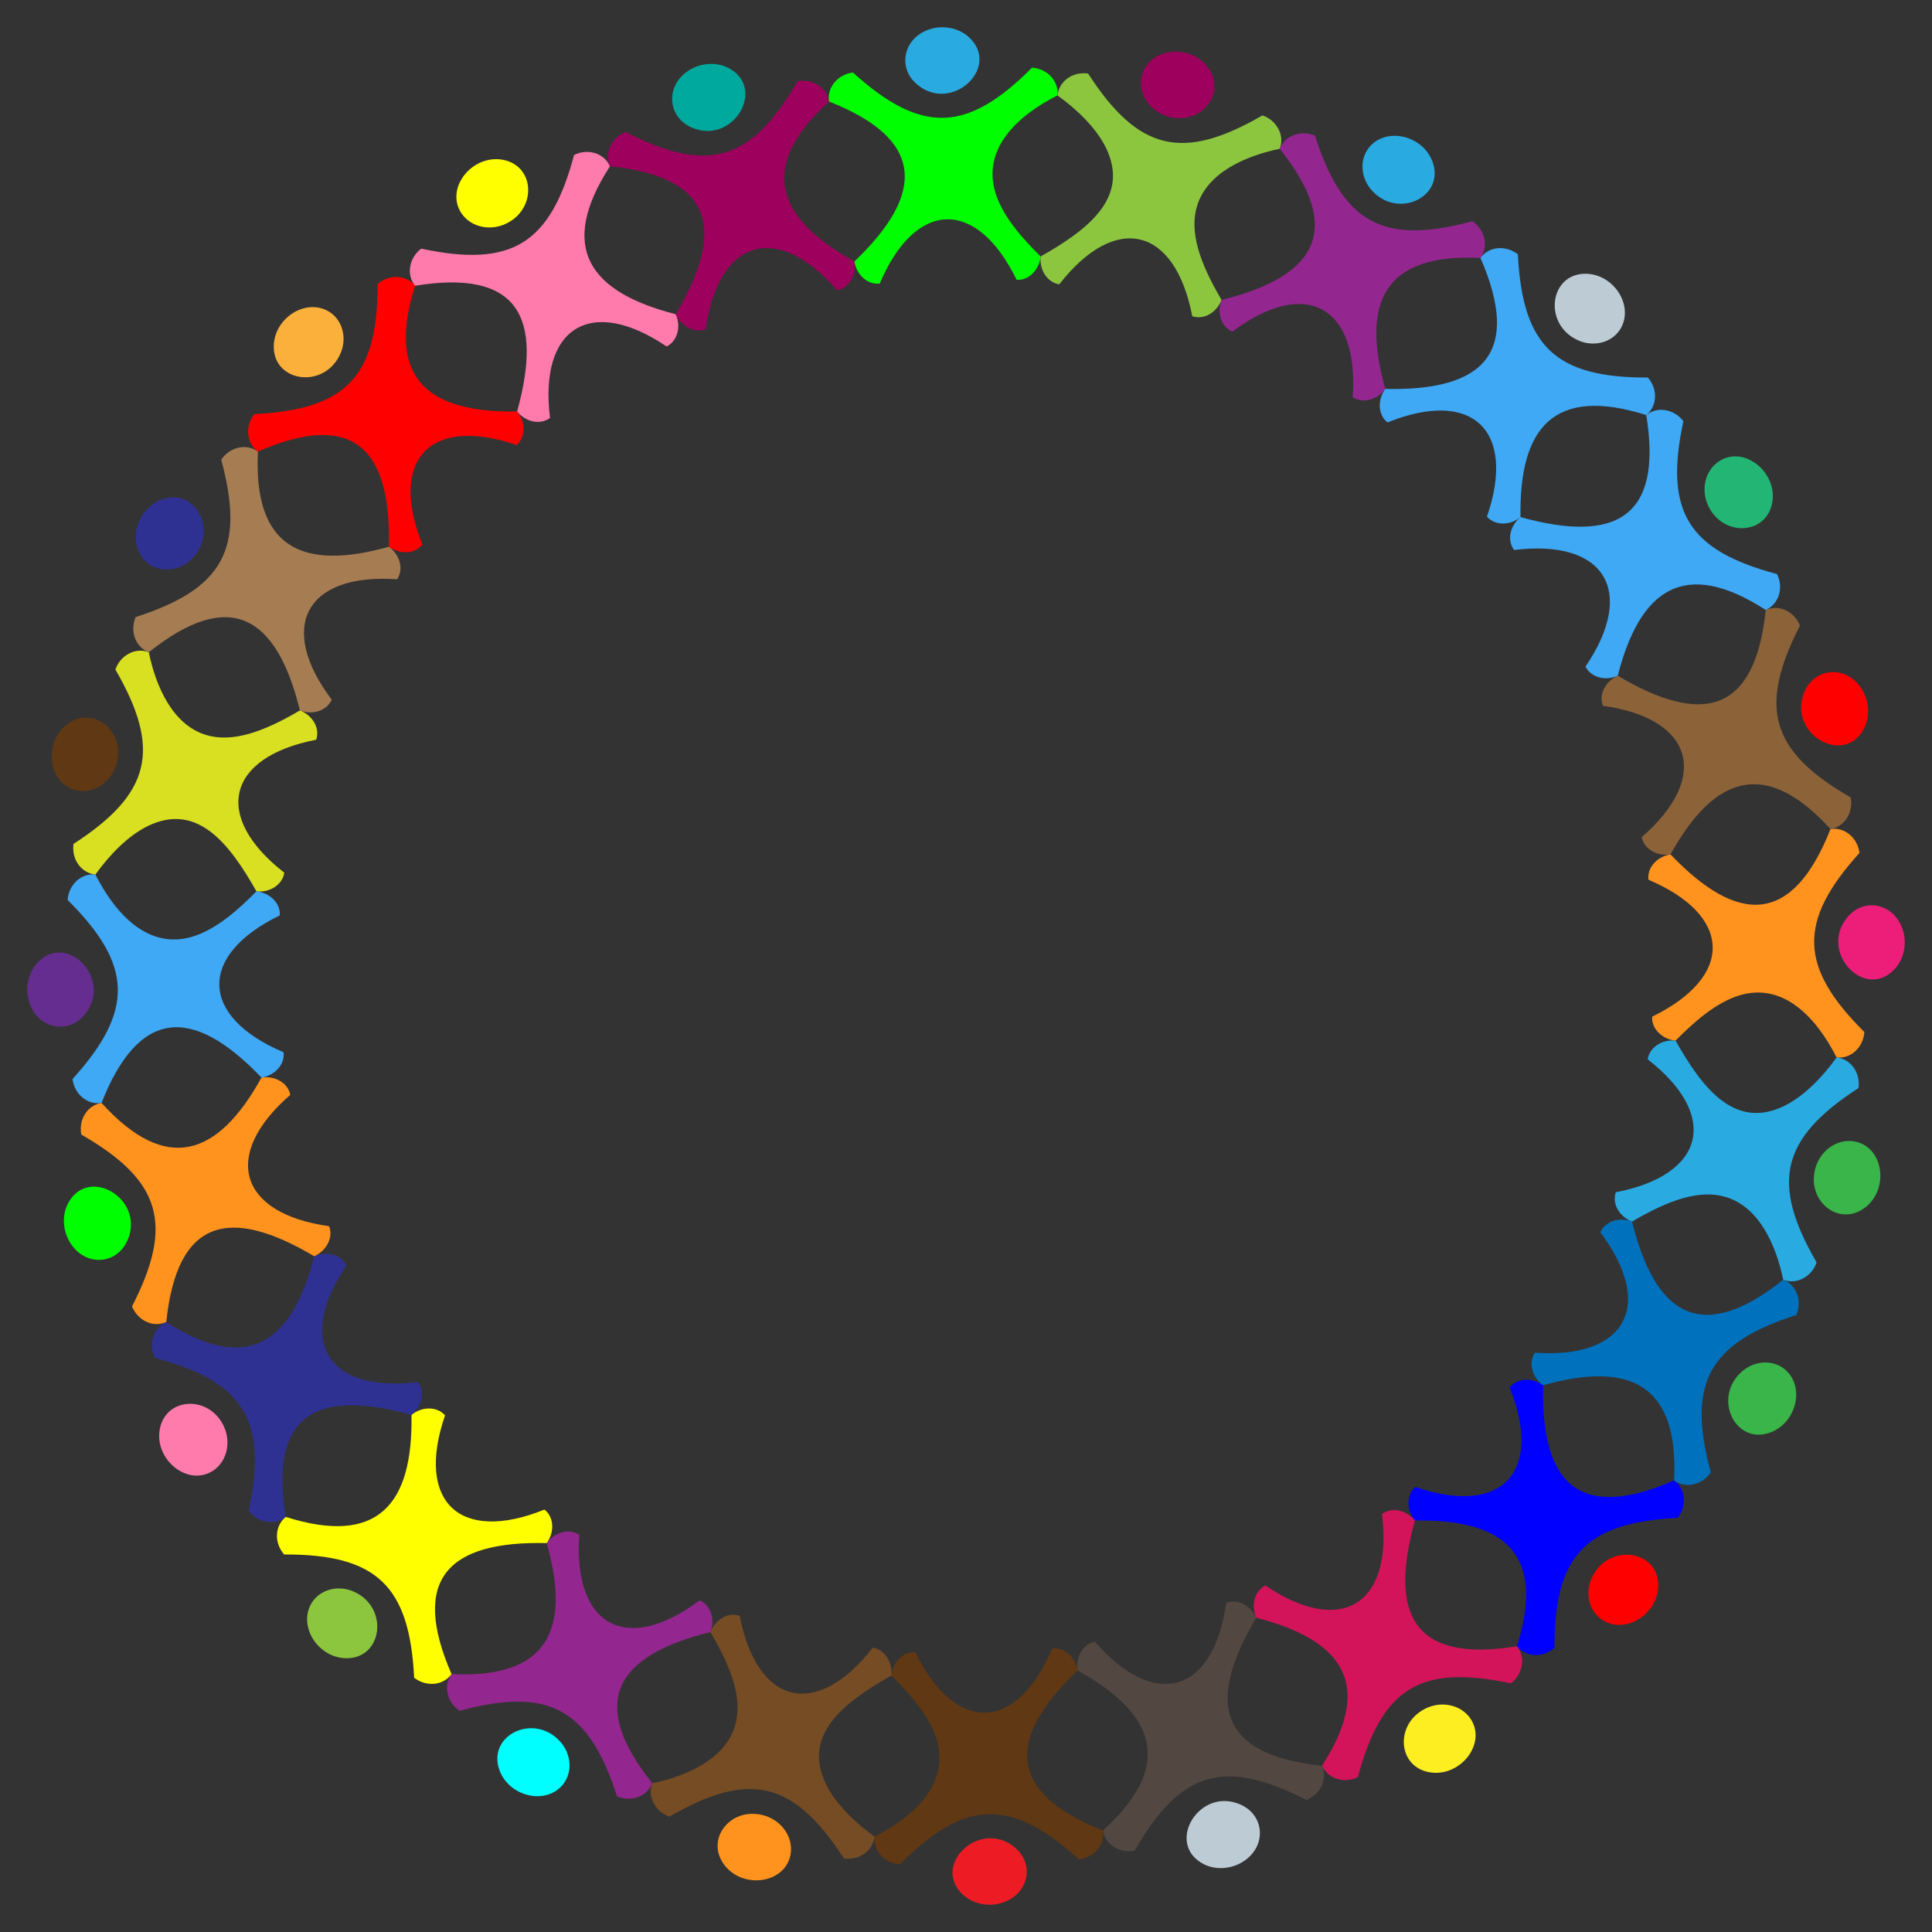 <?xml version="1.0" encoding="utf-8"?>

<!DOCTYPE svg PUBLIC "-//W3C//DTD SVG 1.1//EN" "http://www.w3.org/Graphics/SVG/1.1/DTD/svg11.dtd">
<svg version="1.1" id="Layer_1" xmlns="http://www.w3.org/2000/svg" xmlns:xlink="http://www.w3.org/1999/xlink" x="0px" y="0px"
	 viewBox="0 0 1646.494 1646.494" enable-background="new 0 0 1646.494 1646.494" xml:space="preserve">
<rect x="0" y="0" width="1646.494" height="1646.494" fill="#333333" stroke="none"/>
<g>
	<path fill="#FF931E" d="M1408.053,866.388c69.94-34.084,68.502-86.227-3.203-116.649c-1.325-10.695,7.797-19.837,18.814-21.588
		c57.793,60.548,104.078,60.185,136.311-21.59c12.178-1.938,23.137,7.603,24.72,20.327c-52.855,58.429-51.455,97.34,4.171,152.653
		c-1.102,13.518-11.792,22.907-23.669,21.66c-17.39-34.343-45.499-64.149-82.684-52.955c-20.448,6.139-39.577,23.409-54.58,38.616
		C1416.555,885.665,1407.191,876.596,1408.053,866.388z"/>
	<path fill="#ED1E79" d="M1574.281,781.875c14.965-18.407,42.625-11.361,48.17,13.762c2.129,9.602,0.077,21.313-7.182,29.551
		C1590.012,853.873,1549.589,811.631,1574.281,781.875z"/>
	<path fill="#29ABE2" d="M1377,1016.076c76.411-14.721,88.615-65.505,27.225-113.3c1.215-9.344,11.338-17.2,23.71-15.916
		c22.937,40.535,50.282,76.1,92.451,55.74c17.691-8.661,33.304-25.444,44.809-41.399c11.402,1.184,20.489,12.147,18.654,26.082
		c-66.056,42.755-75.126,80.533-35.705,148.588c-3.831,11.566-16.493,19.358-28.454,14.752
		c-5.995-29.115-20.258-61.78-48.683-70.445c-22.122-6.75-48.333,2.114-80.115,20.869
		C1380.874,1037.188,1373.521,1026.746,1377,1016.076z"/>
	<path fill="#39B54A" d="M1545.832,1003.019c1.287-20.107,18.506-33.432,35.012-30.187c25.019,4.92,29.628,42.216,6.984,57.453
		C1567.981,1043.562,1544.264,1026.613,1545.832,1003.019z"/>
	<path fill="#0071BC" d="M1308.058,1152.813c77.631,5.454,102.587-40.382,55.765-102.556c3.591-8.627,15.255-13.749,27.071-9.209
		c19.59,79.619,58.81,105.443,128.798,49.576c10.97,4.214,16.458,17.423,11.203,30.013c-74.872,24.054-93.47,58.233-72.932,134.13
		c-7.15,10.613-21.261,14.19-31.262,6.916c3.975-81.46-37.113-102.112-111.653-81.12
		C1305.877,1173.89,1302.139,1161.625,1308.058,1152.813z"/>
	<path fill="#39B54A" d="M1484.482,1168.855c12.155-10.702,30.568-10.516,40.427,2.037c12.523,16.023,3.999,43.005-16.865,50.143
		C1478.534,1231.234,1459.301,1191.113,1484.482,1168.855z"/>
	<path fill="#0000FF" d="M1206.193,1267.216c73.592,25.314,109.485-12.573,80.305-84.728c6.621-8.452,19.502-8.491,28.552-1.926
		c-1.956,86.325,32.468,115.546,111.651,81.121c9.93,7.203,11.039,21.686,3.083,31.868
		c-78.548,3.922-105.287,32.188-105.028,110.811c-10.513,9.028-24.744,7.583-32.006-1.38c25-78.841-10.873-108.475-86.95-107.174
		C1197.939,1286.106,1199.004,1273.376,1206.193,1267.216z"/>
	<path fill="#FF0000" d="M1356.273,1345.319c13.396-30.83,57.483-24.914,56.908,6.285c-0.338,21.905-23.246,38.539-42.478,31.535
		C1355.611,1377.596,1349.898,1360.079,1356.273,1345.319z"/>
	<path fill="#D4145A" d="M1078.416,1351.213c64.435,43.622,108.952,16.302,99.342-60.904c9.016-6.56,21.228-2.9,28.043,5.497
		c-22.398,80.971-0.573,121.436,86.951,107.174c8.162,10.056,4.442,24.499-5.238,31.619
		c-76.943-16.468-110.045,3.876-130.282,79.874c-12.69,6.053-25.923,0.793-30.57-9.682c44.574-68.936,18.144-107.139-56.056-126.114
		C1065.619,1367.439,1069.791,1355.312,1078.416,1351.213z"/>
	<path fill="#FCEE21" d="M1212,1457.611c14.851-9.096,32.996-5.13,41.176,7.034c14.454,21.498-9.304,50.795-35.645,45.596
		C1191.691,1505.096,1189.074,1471.525,1212,1457.611z"/>
	<path fill="#534741" d="M933.062,1399.1c51.071,58.77,101.123,44.079,111.93-33c9.544-4.017,21.028,2.282,25.614,12.581
		c-42.43,71.583-32.956,116.872,56.055,126.112c4.841,10.872-0.728,23.961-13.286,29.205
		c-69.813-35.819-107.242-25.103-146.47,43.206c-12.584,2.425-25.048-5.043-26.97-17.229c60.627-54.984,45.936-99.014-21.59-136.311
		C916.597,1412.58,922.539,1401.135,933.062,1399.1z"/>
	<path fill="#BDCCD4" d="M1057.476,1538.031c19.442,8.828,22.042,33.295,4.404,46.759c-10.828,8.221-25.06,9.283-35.734,4.044
		C992.242,1571.755,1022.013,1521.95,1057.476,1538.031z"/>
	<path fill="#603813" d="M780.106,1408.053c34.084,69.94,86.227,68.502,116.649-3.203c10.695-1.325,19.837,7.797,21.588,18.814
		c-60.019,57.287-60.801,103.837,21.59,136.312c1.938,12.18-7.605,23.138-20.327,24.72c-58.431-52.856-97.344-51.453-152.653,4.171
		c-13.547-1.107-22.905-11.816-21.66-23.67c34.343-17.39,64.149-45.499,52.955-82.685c-6.149-20.479-23.444-39.603-38.615-54.58
		C760.829,1416.56,769.896,1407.191,780.106,1408.053z"/>
	<path fill="#ED1C24" d="M864.619,1574.281c18.382,14.944,11.389,42.618-13.762,48.17c-9.602,2.129-21.313,0.077-29.551-7.182
		C792.62,1590.011,834.862,1549.589,864.619,1574.281z"/>
	<path fill="#754C24" d="M630.418,1377c14.721,76.411,65.505,88.615,113.3,27.225c9.478,1.233,17.184,11.497,15.916,23.71
		c-40.414,22.869-76.121,50.212-55.739,92.452c8.661,17.691,25.444,33.305,41.399,44.81c-1.183,11.394-12.14,20.49-26.083,18.654
		c-42.755-66.056-80.533-75.126-148.588-35.705c-11.542-3.823-19.364-16.468-14.753-28.453
		c29.026-5.977,61.767-20.213,70.445-48.683c6.75-22.122-2.114-48.334-20.869-80.115
		C609.306,1380.875,619.753,1373.522,630.418,1377z"/>
	<path fill="#FF931E" d="M643.475,1545.832c20.116,1.287,33.431,18.514,30.187,35.012c-4.92,25.019-42.212,29.626-57.453,6.984
		C602.932,1567.981,619.881,1544.264,643.475,1545.832z"/>
	<path fill="#93278F" d="M493.681,1308.058c-5.454,77.631,40.381,102.587,102.556,55.766c8.627,3.592,13.749,15.254,9.209,27.07
		c-80.135,19.717-105.134,59.197-49.576,128.799c-4.215,10.97-17.423,16.458-30.013,11.203
		c-24.055-74.874-58.234-93.469-134.13-72.932c-10.617-7.153-14.189-21.265-6.917-31.262c81.458,3.975,102.113-37.109,81.12-111.652
		C472.592,1305.894,484.872,1302.132,493.681,1308.058z"/>
	<path fill="#00FFFF" d="M477.639,1484.482c10.721,12.182,10.492,30.585-2.038,40.427c-16.117,12.591-43.048,3.875-50.143-16.866
		C415.286,1478.602,455.321,1459.243,477.639,1484.482z"/>
	<path fill="#FFFF00" d="M379.278,1206.193c-25.314,73.592,12.573,109.485,84.728,80.305c8.448,6.618,8.495,19.499,1.926,28.552
		c-84.634-1.917-116.165,31.038-81.121,111.653c-7.257,10.003-21.786,10.976-31.868,3.083
		c-3.922-78.548-32.189-105.287-110.811-105.028c-9.028-10.513-7.583-24.744,1.38-32.006c78.839,25,108.474-10.87,107.173-86.95
		C360.365,1197.959,373.103,1198.986,379.278,1206.193z"/>
	<path fill="#8CC63F" d="M301.176,1356.273c30.815,13.389,24.925,57.48-6.285,56.909c-21.902-0.338-38.539-23.241-31.535-42.479
		C268.873,1355.667,286.353,1349.876,301.176,1356.273z"/>
	<path fill="#2E3192" d="M295.281,1078.416c-43.623,64.436-16.299,108.954,60.904,99.342c6.557,9.012,2.901,21.226-5.498,28.043
		c-80.632-22.304-121.488-0.889-107.174,86.951c-10.123,8.216-24.559,4.359-31.619-5.239
		c16.468-76.941-3.874-110.044-79.874-130.282c-6.055-12.693-0.792-25.924,9.681-30.57c69.059,44.654,107.223,17.822,126.114-56.055
		C279.021,1065.633,291.173,1069.767,295.281,1078.416z"/>
	<path fill="#FF7BAC" d="M188.883,1212.001c9.059,14.783,5.191,32.955-7.035,41.176c-21.481,14.443-50.798-9.288-45.596-35.644
		C141.385,1191.767,174.937,1189.021,188.883,1212.001z"/>
	<path fill="#FF931E" d="M247.394,933.062c-58.745,51.048-44.112,101.118,33.001,111.93c4.016,9.541-2.278,21.026-12.581,25.614
		c-71.583-42.43-116.872-32.956-126.112,56.055c-10.871,4.841-23.961-0.729-29.205-13.285
		c35.811-69.796,25.118-107.234-43.206-146.471c-2.425-12.584,5.042-25.048,17.229-26.97c54.984,60.627,99.012,45.938,136.311-21.59
		C233.97,916.588,245.376,922.586,247.394,933.062z"/>
	<path fill="#00FF00" d="M108.464,1057.476c-8.816,19.416-33.277,22.067-46.759,4.405c-8.226-10.834-9.28-25.065-4.044-35.733
		C74.684,992.345,124.57,1021.957,108.464,1057.476z"/>
	<path fill="#3FA9F5" d="M238.441,780.106c-69.88,34.055-68.562,86.201,3.203,116.649c1.325,10.695-7.798,19.837-18.814,21.588
		c-59.177-61.998-104.752-58.476-136.311,21.59c-12.176,1.937-23.138-7.603-24.72-20.327c52.853-58.428,51.456-97.338-4.171-152.653
		c1.107-13.547,11.817-22.905,23.67-21.66c17.394,34.351,45.504,64.148,82.684,52.955c20.459-6.143,39.565-23.406,54.58-38.615
		C229.78,760.813,239.312,769.795,238.441,780.106z"/>
	<path fill="#662D91" d="M72.213,864.619c-14.957,18.397-42.621,11.374-48.17-13.762c-2.125-9.585-0.086-21.304,7.182-29.551
		C56.485,792.618,96.907,834.859,72.213,864.619z"/>
	<path fill="#D9E021" d="M269.495,630.418c-76.411,14.721-88.615,65.505-27.225,113.3c-1.226,9.429-11.438,17.19-23.71,15.916
		c-22.946-40.551-50.277-76.091-92.452-55.74c-17.695,8.663-33.307,25.449-44.809,41.399c-11.405-1.184-20.489-12.15-18.654-26.082
		c66.056-42.755,75.126-80.532,35.705-148.588c3.83-11.553,16.475-19.361,28.453-14.753c6.001,29.114,20.252,61.779,48.683,70.445
		c22.122,6.75,48.333-2.114,80.115-20.869C265.576,609.289,272.982,619.711,269.495,630.418z"/>
	<path fill="#603813" d="M100.663,643.475c-1.287,20.115-18.513,33.431-35.012,30.187c-25.002-4.917-29.645-42.204-6.984-57.453
		C78.621,602.859,102.222,620.028,100.663,643.475z"/>
	<path fill="#A67C52" d="M338.436,493.681c-77.655-5.455-102.574,40.398-55.765,102.557c-3.591,8.628-15.254,13.748-27.07,9.209
		c-19.767-80.338-59.346-105.015-128.798-49.577c-10.97-4.215-16.458-17.423-11.203-30.013
		c74.874-24.057,93.47-58.233,72.932-134.13c7.151-10.615,21.262-14.191,31.263-6.917c-3.975,81.458,37.11,102.113,111.652,81.12
		C340.587,472.581,344.375,484.853,338.436,493.681z"/>
	<path fill="#2E3192" d="M162.013,477.639c-12.142,10.69-30.561,10.527-40.429-2.038c-12.59-16.116-3.872-43.049,16.866-50.143
		C167.889,415.288,187.259,455.315,162.013,477.639z"/>
	<path fill="#FF0000" d="M440.301,379.278c-73.592-25.314-109.485,12.573-80.305,84.728c-6.618,8.448-19.499,8.495-28.552,1.926
		c1.913-84.44-30.878-116.237-111.651-81.121c-10.006-7.259-10.973-21.789-3.083-31.868
		c78.548-3.922,105.287-32.189,105.028-110.811c10.513-9.028,24.744-7.583,32.006,1.38c-25,78.839,10.87,108.474,86.95,107.173
		C448.555,360.387,447.49,373.118,440.301,379.278z"/>
	<path fill="#FBB03B" d="M290.221,301.175c-13.444,30.942-57.482,24.818-56.909-6.285c0.338-21.902,23.241-38.539,42.479-31.535
		C290.856,268.887,296.608,286.389,290.221,301.175z"/>
	<path fill="#FF7BAC" d="M568.079,295.281c-64.434-43.622-108.952-16.302-99.342,60.904c-9.012,6.557-21.225,2.902-28.043-5.498
		c22.057-79.74,1.712-121.623-86.951-107.174c-8.215-10.122-4.361-24.558,5.239-31.619c76.941,16.468,110.044-3.874,130.282-79.874
		c12.693-6.055,25.924-0.793,30.57,9.681c-44.653,69.059-18.012,107.174,56.055,126.114
		C580.866,279.029,576.72,291.177,568.079,295.281z"/>
	<path fill="#FFFF00" d="M434.493,188.883c-14.84,9.089-32.985,5.147-41.176-7.034c-14.454-21.497,9.302-50.795,35.645-45.596
		C454.733,141.384,457.469,174.939,434.493,188.883z"/>
	<path fill="#9E005D" d="M713.433,247.394c-51.048-58.745-101.118-44.112-111.93,33.001c-9.541,4.016-21.026-2.278-25.614-12.581
		c42.617-71.902,32.591-116.91-56.054-126.112c-4.852-10.897,0.754-23.972,13.286-29.205
		c69.796,35.811,107.234,25.118,146.471-43.206c12.584-2.425,25.048,5.042,26.97,17.229c-60.627,54.984-45.938,99.012,21.59,136.311
		C729.904,233.942,723.934,245.37,713.433,247.394z"/>
	<path fill="#00A99D" d="M589.017,108.464c-19.442-8.828-22.041-33.295-4.404-46.759c10.833-8.226,25.065-9.279,35.733-4.044
		C654.166,74.693,624.538,124.563,589.017,108.464z"/>
	<path fill="#00FF00" d="M866.388,238.441c-34.055-69.88-86.201-68.562-116.649,3.203c-10.695,1.325-19.837-7.798-21.588-18.814
		c60.744-57.98,59.961-104.167-21.59-136.311c-1.937-12.176,7.603-23.138,20.327-24.72c58.428,52.853,97.338,51.456,152.653-4.171
		c13.547,1.107,22.905,11.817,21.66,23.67c-34.353,17.395-64.148,45.505-52.955,82.685c6.128,20.411,23.341,39.509,38.616,54.58
		C885.664,229.949,876.59,239.303,866.388,238.441z"/>
	<path fill="#29ABE2" d="M781.875,72.213c-18.397-14.957-11.374-42.621,13.762-48.17c9.585-2.125,21.304-0.086,29.551,7.182
		C853.879,56.487,811.636,96.908,781.875,72.213z"/>
	<path fill="#8CC63F" d="M1016.076,269.495c-14.721-76.411-65.505-88.615-113.3-27.225c-9.449-1.229-17.188-11.459-15.916-23.71
		c40.554-22.946,76.089-50.28,55.74-92.452c-8.663-17.695-25.449-33.307-41.399-44.809c1.184-11.405,12.15-20.489,26.082-18.654
		c42.75,66.049,80.523,75.13,148.588,35.705c11.552,3.83,19.365,16.476,14.753,28.453c-29.128,6.004-61.777,20.256-70.445,48.683
		c-6.75,22.122,2.114,48.333,20.869,80.115C1037.207,265.581,1026.778,272.979,1016.076,269.495z"/>
	<path fill="#9E005D" d="M1003.019,100.663c-20.115-1.287-33.431-18.513-30.187-35.012c4.916-25.002,42.204-29.646,57.453-6.984
		C1043.657,78.654,1026.416,102.219,1003.019,100.663z"/>
	<path fill="#93278F" d="M1152.813,338.436c5.454-77.631-40.382-102.587-102.556-55.765c-8.628-3.591-13.749-15.254-9.209-27.07
		c79.781-19.63,105.348-58.929,49.577-128.798c4.214-10.97,17.423-16.458,30.013-11.203c24.049,74.855,58.216,93.474,134.13,72.932
		c10.616,7.152,14.19,21.262,6.917,31.262c-81.459-3.975-102.113,37.11-81.12,111.652
		C1173.943,340.547,1161.67,344.394,1152.813,338.436z"/>
	<path fill="#29ABE2" d="M1168.855,162.013c-10.754-12.219-10.456-30.615,2.038-40.428c16.116-12.59,43.049-3.872,50.143,16.866
		C1231.219,167.925,1191.141,187.216,1168.855,162.013z"/>
	<path fill="#3FA9F5" d="M1267.216,440.301c25.314-73.591-12.572-109.485-84.729-80.305c-8.427-6.608-8.515-19.472-1.925-28.552
		c84.442,1.913,116.237-30.879,81.121-111.652c7.257-10.003,21.786-10.976,31.868-3.083
		c3.922,78.548,32.189,105.287,110.811,105.028c9.028,10.514,7.583,24.744-1.38,32.006c-78.84-25-108.475,10.869-107.174,86.95
		C1286.111,448.55,1273.379,447.493,1267.216,440.301z"/>
	<path fill="#BDCCD4" d="M1345.318,290.221c-30.838-13.399-24.903-57.483,6.285-56.908c21.902,0.338,38.539,23.241,31.535,42.479
		C1377.621,290.821,1360.142,296.622,1345.318,290.221z"/>
	<path fill="#3FA9F5" d="M1351.213,568.079c43.62-64.432,16.304-108.954-60.904-99.342c-6.557-9.012-2.902-21.226,5.498-28.043
		c80.46,22.257,121.517,1.054,107.176-86.951c10.082-8.183,24.524-4.411,31.619,5.239c-16.468,76.943,3.876,110.044,79.874,130.282
		c6.046,12.674,0.81,25.916-9.682,30.57c-69.06-44.653-107.172-18.012-126.113,56.055
		C1367.474,580.863,1355.322,576.726,1351.213,568.079z"/>
	<path fill="#22B573" d="M1457.612,434.494c-9.086-14.835-5.148-32.984,7.034-41.176c21.521-14.472,50.79,9.334,45.596,35.644
		C1505.111,454.718,1471.561,457.478,1457.612,434.494z"/>
	<path fill="#8C6239" d="M1399.1,713.433c58.745-51.049,44.112-101.118-33.001-111.93c-4.02-9.549,2.291-21.031,12.582-25.614
		c71.836,42.578,116.918,32.508,126.112-56.055c10.871-4.841,23.961,0.729,29.205,13.285
		c-35.81,69.795-25.12,107.233,43.206,146.471c2.425,12.584-5.043,25.048-17.229,26.97c-54.998-60.645-99.016-45.917-136.311,21.589
		C1412.581,729.897,1401.137,723.955,1399.1,713.433z"/>
	<path fill="#FF0000" d="M1538.03,589.017c8.805-19.393,33.264-22.083,46.759-4.405c8.212,10.815,9.289,25.046,4.044,35.734
		C1571.746,654.276,1521.954,624.466,1538.03,589.017z"/>
</g>
</svg>
